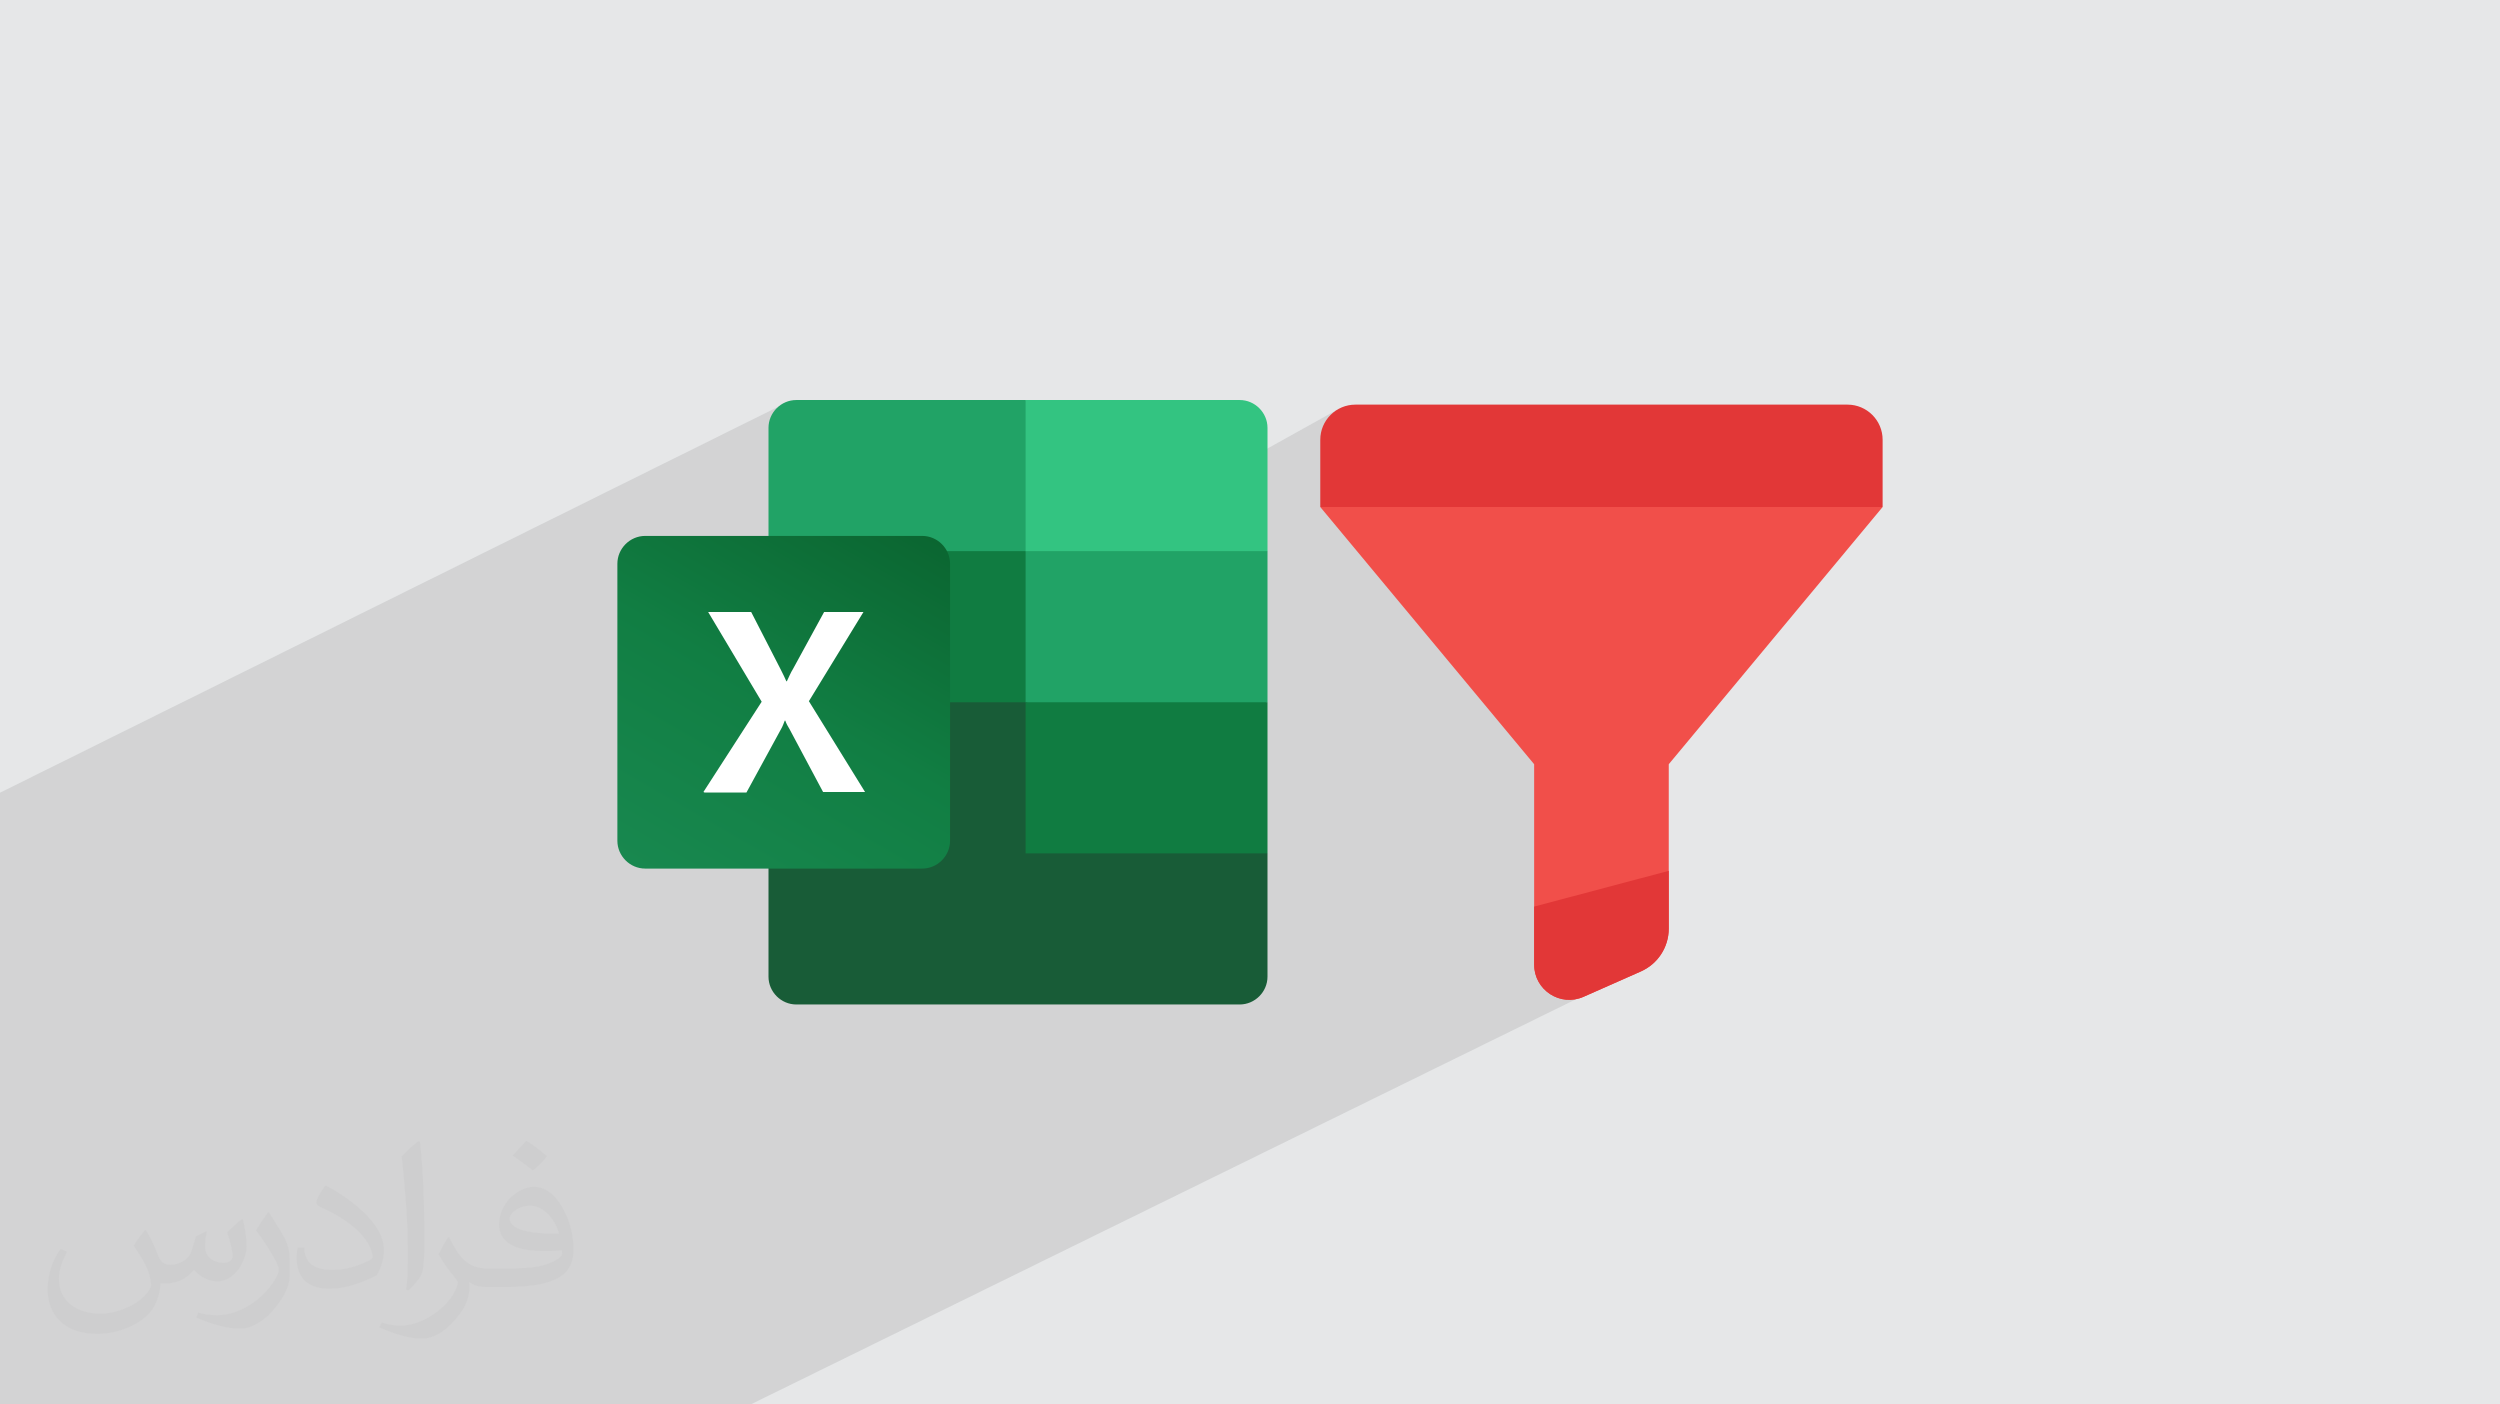 <?xml version="1.0" encoding="UTF-8"?>
<!DOCTYPE svg PUBLIC "-//W3C//DTD SVG 1.0//EN" "http://www.w3.org/TR/2001/REC-SVG-20010904/DTD/svg10.dtd">
<!-- Creator: CorelDRAW -->
<svg xmlns="http://www.w3.org/2000/svg" xml:space="preserve" width="94.192mm" height="52.917mm" version="1.0" style="shape-rendering:geometricPrecision; text-rendering:geometricPrecision; image-rendering:optimizeQuality; fill-rule:evenodd; clip-rule:evenodd"
viewBox="0 0 9404.92 5283.66"
 xmlns:xlink="http://www.w3.org/1999/xlink"
 xmlns:xodm="http://www.corel.com/coreldraw/odm/2003">
 <defs>
  <style type="text/css">
   <![CDATA[
    .fil5 {fill:#107C41}
    .fil3 {fill:#185C37}
    .fil4 {fill:#21A366}
    .fil8 {fill:#33C481}
    .fil7 {fill:white}
    .fil9 {fill:#E23737;fill-rule:nonzero}
    .fil10 {fill:#F14F4A;fill-rule:nonzero}
    .fil2 {fill:#373435;fill-opacity:0.031}
    .fil1 {fill:#2B2A29;fill-opacity:0.102}
    .fil0 {fill:#E6E7E8}
    .fil6 {fill:url(#id0)}
   ]]>
  </style>
  <linearGradient id="id0" gradientUnits="userSpaceOnUse" x1="2534.84" y1="3346.65" x2="3351.13" y2="1931.76">
   <stop offset="0" style="stop-opacity:1; stop-color:#18884F"/>
   <stop offset="0.502" style="stop-opacity:1; stop-color:#117E43"/>
   <stop offset="1" style="stop-opacity:1; stop-color:#0B6631"/>
  </linearGradient>
 </defs>
 <g id="Layer_x0020_1">
  <polygon class="fil0" points="-0,0 9404.92,0 9404.92,5283.66 -0,5283.66 "/>
  <polygon class="fil1" points="6234.76,3608.8 2823.51,5283.66 -0,5283.66 -0,2982.12 2928.25,1529.85 3574.03,2352.12 5034.88,1538.8 "/>
  <path class="fil2" d="M548.54 4627.69c17.95,27.21 29.6,53.36 40.96,82.43 8.45,16.91 12.93,48.09 52.57,48.09 11.61,0 28.28,-3.42 43.06,-11.61 16.63,-8.73 29.32,-21.94 35.94,-42l15.85 -53.36 38.57 -19.02 2.64 2.64c-5.27,20.09 -6.59,39.36 -6.59,54.43 0,44.63 38.57,61.56 69.22,61.56 17.95,0 34.09,-8.73 34.09,-25.11 0,-21.13 -8.98,-57.06 -20.62,-89.29 17.95,-17.95 35.94,-35.94 56.53,-50.47l3.17 1.6c8.98,38.04 14,75.56 14,100.66 0,24.57 -10.83,51.79 -19.81,69.49 -18.49,34.87 -51.25,62.62 -90.87,62.62 -30.1,0 -63.65,-15.07 -86.66,-43.06l-1.32 0c-21.66,26.96 -55.22,51.25 -108.86,51.25l-16.63 0c-2.64,35.41 -10.29,60.49 -21.94,82.95 -31.95,62.34 -126.81,106.47 -216.1,106.47 -124.17,0 -186.51,-71.59 -186.51,-166.96 0,-58.91 19.27,-113.6 48.88,-152.42l24.29 10.04c-18.49,35.41 -30.91,68.68 -30.91,101.45 0,89.29 72.66,131.83 156.4,131.83 77.68,0 173.83,-49.41 191.28,-106.72 -6.59,-62.62 -30.1,-91.93 -66.04,-148.99 10.83,-19.02 24.83,-38.04 42.28,-58.38l3.17 0 0 0 0 0 -0.02 -0.09zm1432.13 -336.04c26.15,16.39 51.79,35.66 76.87,57.85 -14,19.81 -31.45,37.79 -53.11,53.64 -25.11,-20.34 -50.19,-37.79 -75.84,-56.27 17.42,-19.55 34.62,-38.29 52.04,-55.22l0 0 0 0 0 0 0 0 0 0 0.03 0zm13.47 244.11c-42.28,0 -76.87,27.75 -76.87,48.34 0,44.13 84.53,57.85 185.72,57.31 -12.68,-51.79 -57.06,-105.68 -108.86,-105.68l0.01 0.03zm-94.86 236.19c54.96,0 103.04,-1.6 139.74,-10.83 40.96,-10.29 75.56,-30.91 75.56,-45.17 0,-3.7 0,-8.19 -1.32,-11.89 -22.98,2.11 -49.41,2.11 -72.38,2.11 -74.49,0 -131.55,-16.91 -154.02,-58.66 -5.55,-11.61 -9.51,-24.57 -9.51,-39.36 0,-40.43 17.42,-79.79 48.09,-107 25.61,-22.45 53.89,-36.44 82.67,-36.44 52.04,0 93.51,41.75 122.57,107.54 15.85,35.94 26.68,77.4 26.68,129.72 0,34.87 -9.51,64.19 -31.17,85.85 -40.43,39.11 -114.92,53.89 -229.04,53.89l-51.79 0 0 0 -13.47 0c-28.28,0 -48.62,-5.02 -64.72,-17.42l-2.64 0c0.79,6.59 1.32,12.93 1.32,19.02 0,25.61 -8.45,58.38 -25.61,84.53 -50.72,75.3 -105.68,108.04 -153.24,108.04 -48.09,0 -107,-18.49 -160.11,-42.54l9.51 -18.49c17.17,7.13 40.96,11.89 73.7,11.89 85.85,0 198.66,-82.43 212.66,-163 -3.17,-6.59 -8.98,-15.32 -17.17,-24.57 -25.11,-29.85 -40.96,-54.68 -55.75,-80.83 12.68,-25.11 24.29,-45.17 35.13,-63.4l4.49 -0.53c36.72,74.77 69.99,117.55 144.23,117.55l11.61 0 0 0 53.89 0 0 0 0 0 0 0 0 0 0 0 0.09 0.01zm-371.98 79c6.34,-34.34 6.87,-72.91 6.87,-108.86l0 -53.36c0,-99.6 -12.68,-244.36 -22.98,-338.68 17.95,-19.27 43.06,-42 62.87,-57.31l5.81 1.6c13.47,118.62 16.63,256 16.63,383.06 0,33.3 -1.32,65.79 -4.49,89.55 -1.85,30.1 -19.27,52.83 -56.53,87.7l-8.19 -3.7zm-382.8 -157.19c1.85,46.77 24.83,83.49 105.15,83.49 49.93,0 92.19,-12.93 138.96,-35.13 8.45,-3.7 12.93,-8.73 12.93,-12.93 0,-29.32 -22.45,-68.15 -60.23,-103.55 -36.72,-33.3 -85.34,-62.62 -130.76,-82.18 -15.6,-6.59 -20.62,-13.47 -20.62,-20.09 0,-13.47 17.95,-41.75 32.77,-62.09l5.02 -0.53c52.04,27.21 110.17,67.64 153.24,112.53 39.11,41.47 63.4,83.49 63.4,129.19 0,33.81 -10.29,65.51 -26.96,95.11 -57.06,28.79 -117.83,50.72 -178.06,50.72 -73.17,0 -123.1,-34.34 -123.1,-114.92 0,-8.73 0,-22.19 3.17,-39.64l25.11 0 0 0 0 0 0 0 0 0 0 0 -0.02 0zm-132.37 -132.9l45.45 73.45c16.63,27.21 32.23,56.81 32.23,103.55l0 59.7c0,48.34 -30.91,100.13 -80.83,151.38 -39.11,34.62 -73.7,49.41 -105.68,49.41 -47.55,0 -101.98,-14.79 -164.85,-41.75l7.13 -18.49c19.81,5.27 42.79,9.77 71.06,9.77 90.36,-0.53 182.8,-66.57 225.08,-147.15 5.02,-9.26 6.87,-17.95 6.87,-24.04 0,-9.26 -5.02,-19.55 -8.98,-28.79 -22.98,-43.31 -48.62,-82.95 -76.87,-119.68 14.79,-23.25 29.6,-45.7 45.7,-67.9l3.7 0.53 0 0 0 0 0 0 0 0 0 0 -0.02 0.01z"/>
  <g id="_2394642243584">
   <g>
    <path class="fil3" d="M3858.31 2584.59l-967.25 -169.77 0 1259.39c0,57.23 47.38,104.61 104.61,104.61l0 0 1667.98 0c57.23,0 104.61,-47.38 104.61,-104.61l0 0 0 -463.87 -909.99 -625.76 0.03 0 0 0 0 0.01z"/>
    <path class="fil4" d="M3858.31 1504.86l-862.63 0c-57.23,0 -104.61,47.36 -104.61,104.59 0,0 0,0 0,0l0 463.89 967.25 568.51 511.24 169.76 398.74 -169.76 0 -568.51 -909.97 -568.51 0 0 0 0.03z"/>
    <polygon class="fil5" points="2891.05,2073.34 3858.31,2073.34 3858.31,2641.85 2891.05,2641.85 "/>
    <path class="fil6" d="M2427.17 2016.1l1042.25 0c57.25,0 104.61,47.37 104.61,104.61l0 1042.26c0,57.23 -47.36,104.6 -104.61,104.6l-1042.25 0c-57.23,0 -104.61,-47.37 -104.61,-104.6l0 -1042.26c0,-57.24 47.38,-104.61 104.61,-104.61z"/>
    <path class="fil7" d="M2646.28 2979.39l219.13 -339.53 -201.35 -337.56 161.86 0 110.53 215.16c9.87,19.74 17.76,35.53 21.72,45.4l1.97 0c7.89,-15.8 13.82,-31.58 23.69,-47.37l116.44 -213.2 148.06 0 -205.3 335.57 211.23 341.51 -157.93 0 -126.34 -236.87c-5.91,-9.88 -11.82,-19.74 -15.78,-31.59l-1.97 0c-3.96,9.87 -7.91,21.72 -13.82,31.59l-130.28 238.85 -157.92 0 -3.95 -1.98z"/>
    <path class="fil8" d="M4663.67 1504.86l-805.36 0 0 568.49 909.97 0 0 -463.87c0,-57.23 -47.37,-104.61 -104.61,-104.61l0 0 0 0 0 -0.01z"/>
    <polygon class="fil5" points="3858.31,2641.85 4768.28,2641.85 4768.28,3210.34 3858.31,3210.34 "/>
   </g>
   <g>
    <path class="fil9" d="M7082.36 1654.42l0 252.99 -2115.49 0 0 -252.99c0,-73.02 59.21,-132.23 132.23,-132.23l1851.05 0c73.03,0 132.23,59.21 132.23,132.23l-0.02 0z"/>
    <path class="fil10" d="M5771.42 2344.23l0 1284.83c0,95.59 98.3,159.58 185.72,120.92l215.73 -95.45c63.8,-28.23 104.96,-91.43 104.96,-161.22l0 -1149.09 -506.41 0z"/>
    <path class="fil9" d="M5771.4 3410.55l0 218.52c0,95.59 98.3,159.6 185.72,120.92l215.71 -95.45c63.82,-28.23 104.98,-91.43 104.98,-161.22l0 -217.32 -506.41 134.55z"/>
    <polygon class="fil10" points="7082.36,1907.4 6277.82,2874.96 5771.42,2874.95 4966.87,1907.38 "/>
   </g>
  </g>
 </g>
</svg>
